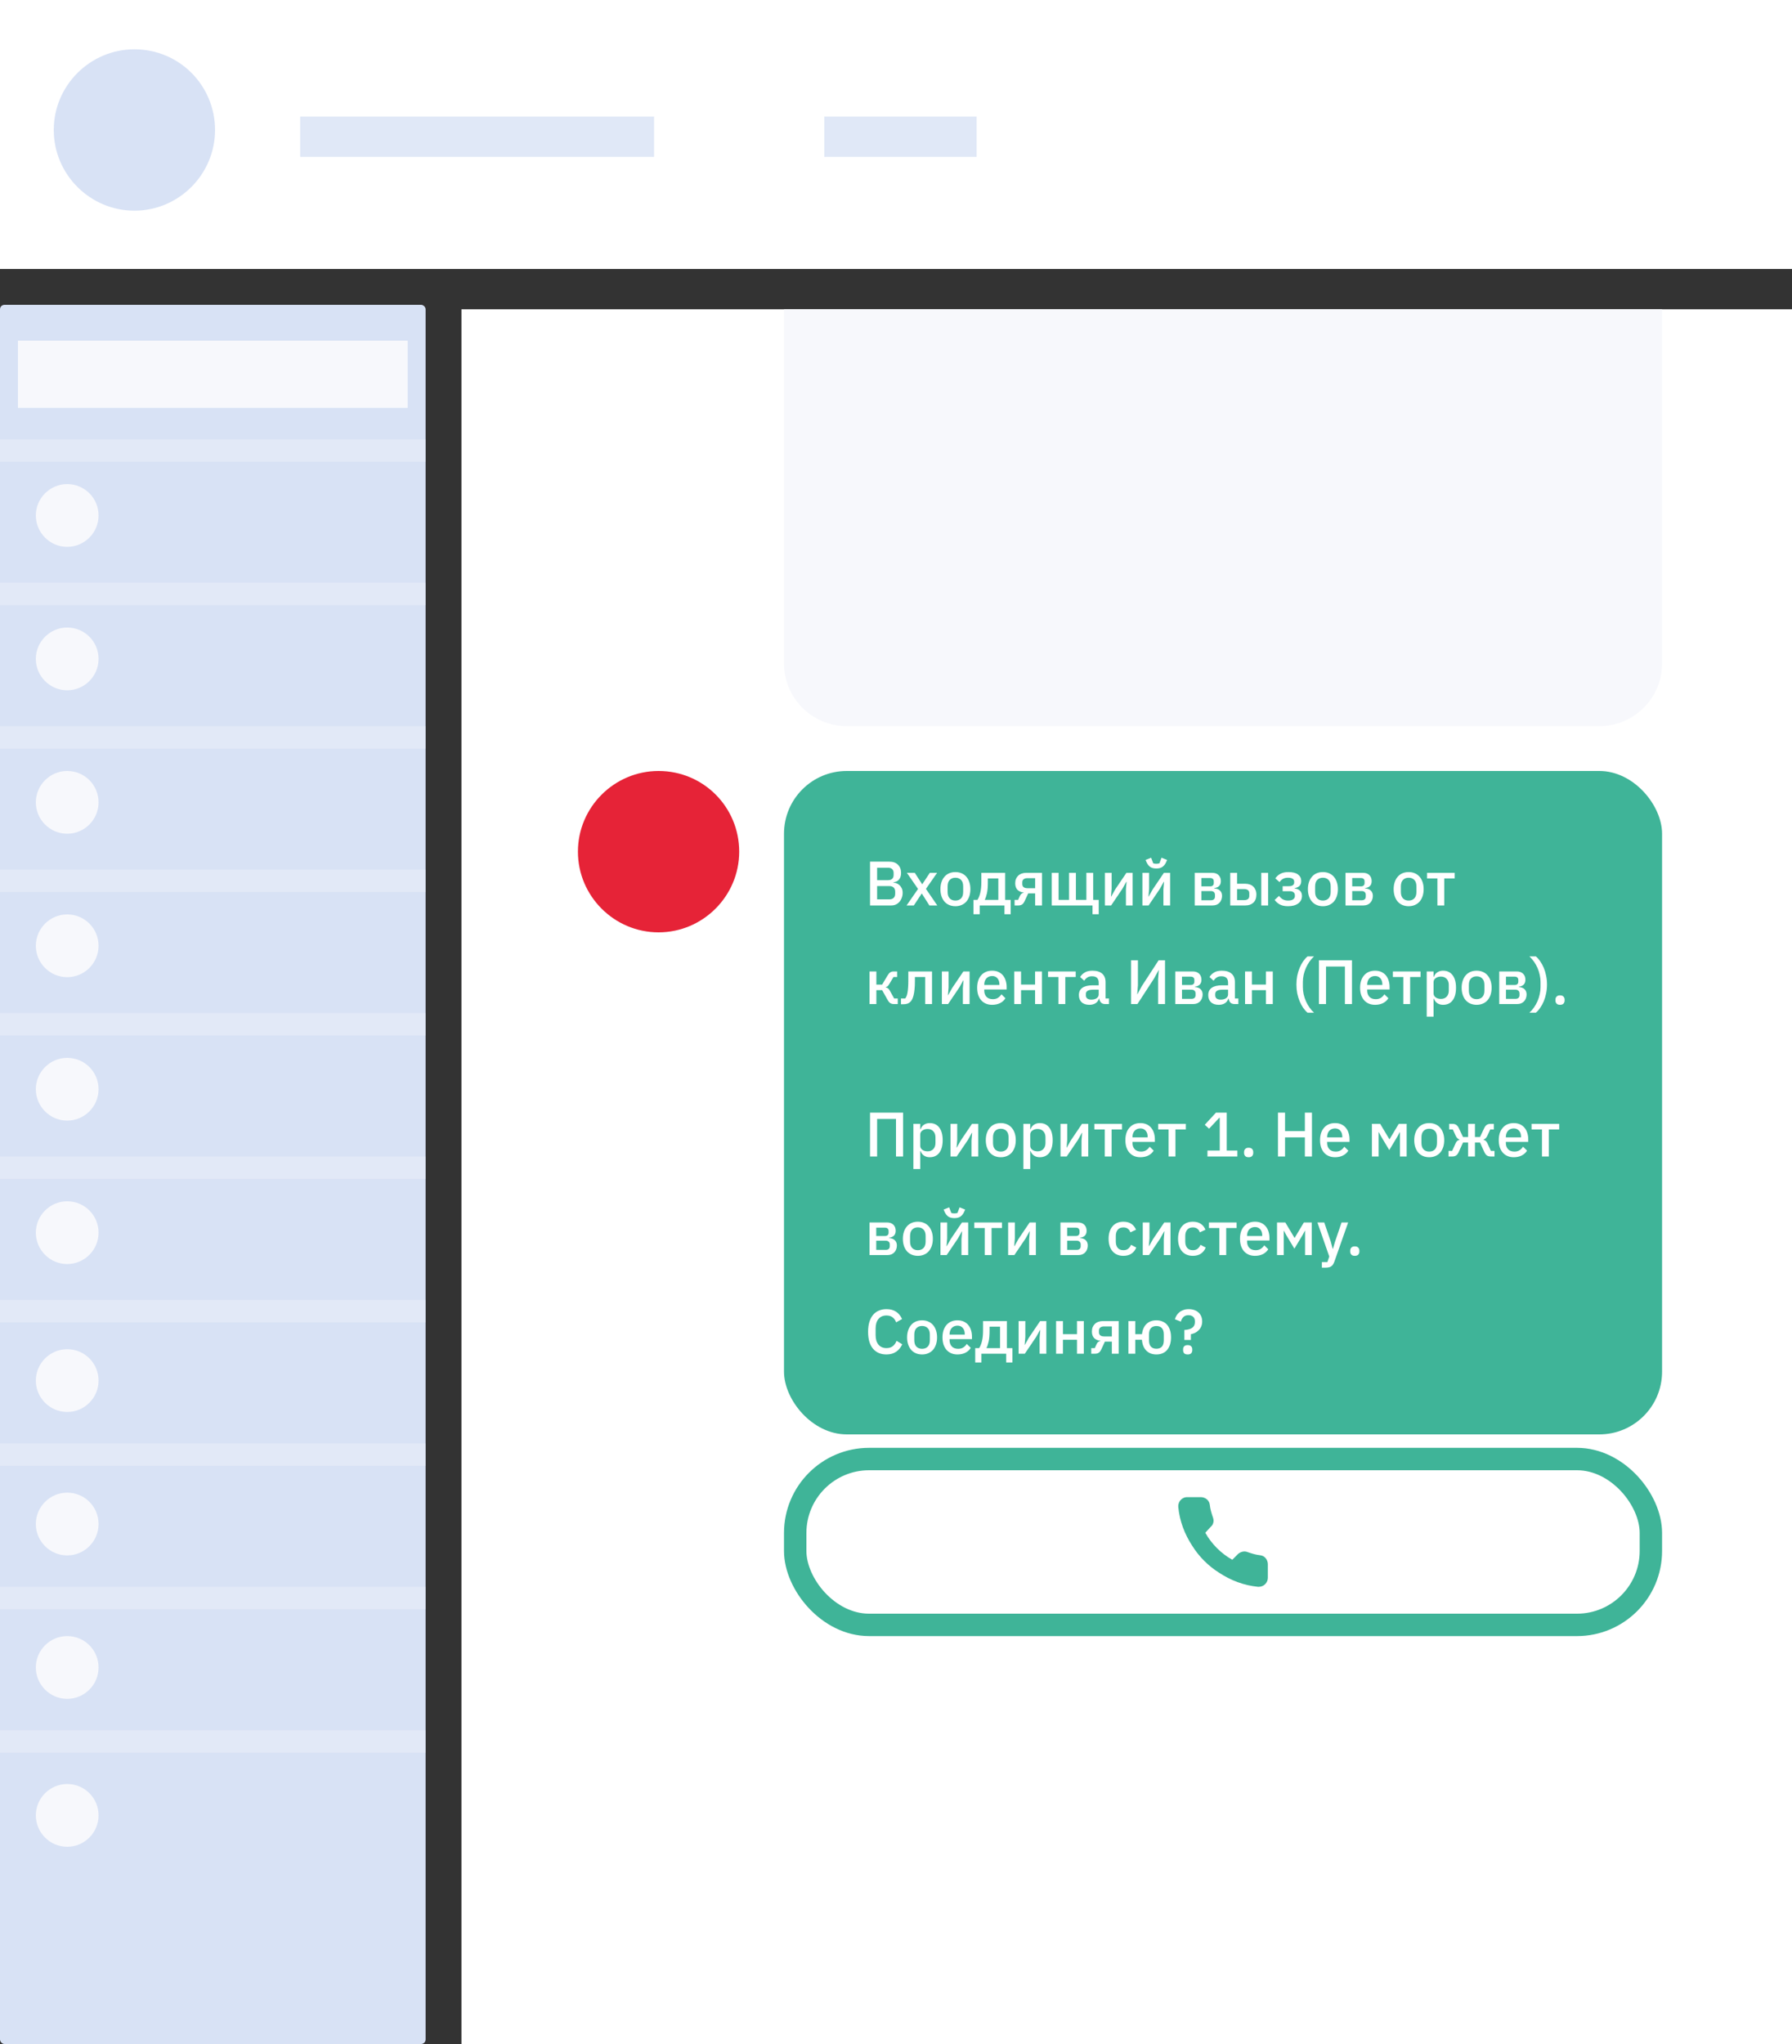 <?xml version="1.0" encoding="UTF-8"?> <svg xmlns="http://www.w3.org/2000/svg" width="400" height="456" viewBox="0 0 400 456" fill="none"><rect x="0" y="0" width="400" height="456" fill="#333333" stroke="none"/> <rect y="1" width="161" height="56" rx="11" fill="#F7F8FC"></rect> <rect width="400" height="60" fill="white"></rect> <rect y="68" width="95" height="388" rx="1" fill="#D8E2F5"></rect> <line opacity="0.3" y1="100.5" x2="95" y2="100.5" stroke="#F7F8FC" stroke-width="5"></line> <line opacity="0.3" y1="132.5" x2="95" y2="132.5" stroke="#F7F8FC" stroke-width="5"></line> <line opacity="0.3" y1="196.5" x2="95" y2="196.5" stroke="#F7F8FC" stroke-width="5"></line> <line opacity="0.3" y1="260.5" x2="95" y2="260.5" stroke="#F7F8FC" stroke-width="5"></line> <line opacity="0.3" y1="324.5" x2="95" y2="324.5" stroke="#F7F8FC" stroke-width="5"></line> <line opacity="0.3" y1="388.5" x2="95" y2="388.5" stroke="#F7F8FC" stroke-width="5"></line> <line opacity="0.3" y1="164.5" x2="95" y2="164.5" stroke="#F7F8FC" stroke-width="5"></line> <line opacity="0.3" y1="228.5" x2="95" y2="228.5" stroke="#F7F8FC" stroke-width="5"></line> <line opacity="0.3" y1="292.5" x2="95" y2="292.5" stroke="#F7F8FC" stroke-width="5"></line> <line opacity="0.3" y1="356.5" x2="95" y2="356.5" stroke="#F7F8FC" stroke-width="5"></line> <rect x="103" y="69" width="297" height="387" fill="white"></rect> <path d="M175 69H371V148C371 155.732 364.732 162 357 162H189C181.268 162 175 155.732 175 148V69Z" fill="#F7F8FC"></path> <rect x="175" y="172" width="196" height="148" rx="14" fill="#3FB498"></rect> <rect x="177.5" y="325.5" width="191" height="37" rx="16.5" stroke="#3FB498" stroke-width="5"></rect> <path d="M283 348.975V351.99C283 353.095 282.096 354 280.991 354C280.89 354 280.89 354 280.79 354C277.676 353.698 274.762 352.593 272.15 350.884C269.739 349.377 267.63 347.266 266.123 344.854C264.415 342.241 263.31 339.327 263.008 336.211C262.908 335.106 263.712 334.101 264.817 334C264.917 334 264.917 334 265.018 334H268.031C269.036 334 269.94 334.704 270.041 335.709C270.141 336.714 270.443 337.618 270.744 338.523C271.045 339.327 270.844 340.131 270.242 340.633L269.036 341.94C270.443 344.452 272.552 346.563 275.064 347.97L276.37 346.663C276.972 346.161 277.776 345.96 278.479 346.261C279.383 346.563 280.288 346.864 281.292 346.965C282.297 347.065 283 347.97 283 348.975Z" fill="#3FB498"></path> <path d="M194.204 192.228H198.53C199.342 192.228 199.977 192.457 200.434 192.914C200.901 193.371 201.134 193.983 201.134 194.748C201.134 195.112 201.083 195.425 200.98 195.686C200.877 195.938 200.747 196.148 200.588 196.316C200.429 196.475 200.247 196.596 200.042 196.68C199.837 196.755 199.636 196.801 199.44 196.82V196.904C199.636 196.913 199.851 196.96 200.084 197.044C200.327 197.128 200.551 197.263 200.756 197.45C200.961 197.627 201.134 197.861 201.274 198.15C201.414 198.43 201.484 198.775 201.484 199.186C201.484 199.578 201.419 199.947 201.288 200.292C201.167 200.637 200.994 200.936 200.77 201.188C200.546 201.44 200.28 201.641 199.972 201.79C199.664 201.93 199.328 202 198.964 202H194.204V192.228ZM195.786 200.642H198.502C198.913 200.642 199.235 200.535 199.468 200.32C199.701 200.105 199.818 199.797 199.818 199.396V198.92C199.818 198.519 199.701 198.211 199.468 197.996C199.235 197.781 198.913 197.674 198.502 197.674H195.786V200.642ZM195.786 196.358H198.236C198.628 196.358 198.931 196.26 199.146 196.064C199.361 195.859 199.468 195.569 199.468 195.196V194.748C199.468 194.375 199.361 194.09 199.146 193.894C198.931 193.689 198.628 193.586 198.236 193.586H195.786V196.358ZM202.358 202L204.92 198.318L202.428 194.72H204.192L205.83 197.254H205.872L207.552 194.72H209.176L206.684 198.304L209.218 202H207.454L205.774 199.354H205.732L203.982 202H202.358ZM213.259 202.168C212.755 202.168 212.293 202.079 211.873 201.902C211.462 201.725 211.112 201.473 210.823 201.146C210.533 200.81 210.309 200.409 210.151 199.942C209.992 199.466 209.913 198.939 209.913 198.36C209.913 197.781 209.992 197.259 210.151 196.792C210.309 196.316 210.533 195.915 210.823 195.588C211.112 195.252 211.462 194.995 211.873 194.818C212.293 194.641 212.755 194.552 213.259 194.552C213.763 194.552 214.22 194.641 214.631 194.818C215.051 194.995 215.405 195.252 215.695 195.588C215.984 195.915 216.208 196.316 216.367 196.792C216.525 197.259 216.605 197.781 216.605 198.36C216.605 198.939 216.525 199.466 216.367 199.942C216.208 200.409 215.984 200.81 215.695 201.146C215.405 201.473 215.051 201.725 214.631 201.902C214.22 202.079 213.763 202.168 213.259 202.168ZM213.259 200.908C213.781 200.908 214.201 200.749 214.519 200.432C214.836 200.105 214.995 199.62 214.995 198.976V197.744C214.995 197.1 214.836 196.619 214.519 196.302C214.201 195.975 213.781 195.812 213.259 195.812C212.736 195.812 212.316 195.975 211.999 196.302C211.681 196.619 211.523 197.1 211.523 197.744V198.976C211.523 199.62 211.681 200.105 211.999 200.432C212.316 200.749 212.736 200.908 213.259 200.908ZM217.298 200.754H218.18C218.451 200.334 218.661 199.807 218.81 199.172C218.969 198.528 219.048 197.739 219.048 196.806V194.72H224.368V200.754H225.6V203.96H224.214V202H218.684V203.96H217.298V200.754ZM222.842 200.754V195.966H220.504V196.89C220.504 197.87 220.434 198.673 220.294 199.298C220.154 199.914 219.991 200.399 219.804 200.754H222.842ZM226.469 200.754H227.253L227.659 199.858C227.855 199.447 228.135 199.219 228.499 199.172V199.116C227.901 199.051 227.435 198.845 227.099 198.5C226.772 198.145 226.609 197.665 226.609 197.058C226.609 196.694 226.665 196.372 226.777 196.092C226.898 195.803 227.066 195.555 227.281 195.35C227.495 195.145 227.752 194.991 228.051 194.888C228.349 194.776 228.681 194.72 229.045 194.72H232.587V202H231.061V199.312H229.507L228.737 200.978C228.559 201.37 228.359 201.641 228.135 201.79C227.911 201.93 227.645 202 227.337 202H226.469V200.754ZM231.061 198.15V195.91H229.339C228.984 195.91 228.704 195.989 228.499 196.148C228.293 196.297 228.191 196.535 228.191 196.862V197.226C228.191 197.534 228.293 197.767 228.499 197.926C228.704 198.075 228.984 198.15 229.339 198.15H231.061ZM243.866 202H234.766V194.72H236.292V200.754H238.63V194.72H240.156V200.754H242.494V194.72H244.02V200.754H245.252V203.96H243.866V202ZM246.633 194.72H248.131V198.276L247.991 199.998H248.047L248.915 198.444L251.435 194.72H252.821V202H251.323V198.444L251.463 196.722H251.407L250.539 198.276L248.019 202H246.633V194.72ZM255 194.72H256.498V198.276L256.358 199.998H256.414L257.282 198.444L259.802 194.72H261.188V202H259.69V198.444L259.83 196.722H259.774L258.906 198.276L256.386 202H255V194.72ZM258.108 193.754C257.548 193.754 257.1 193.642 256.764 193.418C256.438 193.185 256.176 192.867 255.98 192.466L255.7 191.85L256.946 191.346L257.422 192.606C257.516 192.634 257.623 192.657 257.744 192.676C257.875 192.695 257.996 192.704 258.108 192.704C258.22 192.704 258.337 192.695 258.458 192.676C258.589 192.657 258.701 192.634 258.794 192.606L259.27 191.346L260.516 191.85L260.236 192.466C260.04 192.867 259.774 193.185 259.438 193.418C259.112 193.642 258.668 193.754 258.108 193.754ZM266.676 194.72H270.554C271.179 194.72 271.66 194.888 271.996 195.224C272.341 195.56 272.514 196.008 272.514 196.568C272.514 197.483 272.024 198.001 271.044 198.122V198.192C271.632 198.239 272.066 198.411 272.346 198.71C272.635 198.999 272.78 199.382 272.78 199.858C272.78 200.166 272.729 200.451 272.626 200.712C272.533 200.973 272.393 201.202 272.206 201.398C272.029 201.585 271.809 201.734 271.548 201.846C271.287 201.949 270.993 202 270.666 202H266.676V194.72ZM270.316 200.838C270.587 200.838 270.801 200.768 270.96 200.628C271.119 200.488 271.198 200.283 271.198 200.012V199.634C271.198 199.363 271.119 199.158 270.96 199.018C270.801 198.869 270.587 198.794 270.316 198.794H268.174V200.838H270.316ZM270.12 197.744C270.381 197.744 270.582 197.679 270.722 197.548C270.862 197.417 270.932 197.231 270.932 196.988V196.638C270.932 196.395 270.862 196.209 270.722 196.078C270.582 195.947 270.381 195.882 270.12 195.882H268.174V197.744H270.12ZM274.606 194.72H276.132V197.156H277.994C278.358 197.156 278.689 197.212 278.988 197.324C279.286 197.427 279.543 197.585 279.758 197.8C279.972 198.005 280.14 198.257 280.262 198.556C280.383 198.855 280.444 199.195 280.444 199.578C280.444 200.353 280.22 200.95 279.772 201.37C279.324 201.79 278.736 202 278.008 202H274.606V194.72ZM277.714 200.81C278.068 200.81 278.348 200.735 278.554 200.586C278.759 200.427 278.862 200.185 278.862 199.858V199.284C278.862 198.957 278.759 198.719 278.554 198.57C278.348 198.421 278.068 198.346 277.714 198.346H276.132V200.81H277.714ZM281.536 194.72H283.062V202H281.536V194.72ZM287.51 202.168C286.782 202.168 286.185 202.047 285.718 201.804C285.252 201.561 284.85 201.216 284.514 200.768L285.508 199.858C285.732 200.185 286.008 200.441 286.334 200.628C286.67 200.815 287.062 200.908 287.51 200.908C288.033 200.908 288.416 200.815 288.658 200.628C288.91 200.441 289.036 200.199 289.036 199.9V199.732C289.036 199.433 288.934 199.209 288.728 199.06C288.532 198.901 288.248 198.822 287.874 198.822H286.306V197.702H287.72C288.094 197.702 288.378 197.632 288.574 197.492C288.78 197.343 288.882 197.128 288.882 196.848V196.694C288.882 196.423 288.77 196.209 288.546 196.05C288.322 195.891 287.968 195.812 287.482 195.812C287.044 195.812 286.67 195.901 286.362 196.078C286.054 196.255 285.807 196.493 285.62 196.792L284.668 195.966C284.948 195.537 285.322 195.196 285.788 194.944C286.264 194.683 286.862 194.552 287.58 194.552C288.551 194.552 289.27 194.734 289.736 195.098C290.212 195.453 290.45 195.929 290.45 196.526C290.45 196.993 290.329 197.357 290.086 197.618C289.844 197.87 289.48 198.043 288.994 198.136V198.206C289.526 198.271 289.928 198.449 290.198 198.738C290.478 199.027 290.618 199.401 290.618 199.858C290.618 200.577 290.338 201.141 289.778 201.552C289.228 201.963 288.472 202.168 287.51 202.168ZM295.29 202.168C294.786 202.168 294.324 202.079 293.904 201.902C293.493 201.725 293.143 201.473 292.854 201.146C292.564 200.81 292.34 200.409 292.182 199.942C292.023 199.466 291.944 198.939 291.944 198.36C291.944 197.781 292.023 197.259 292.182 196.792C292.34 196.316 292.564 195.915 292.854 195.588C293.143 195.252 293.493 194.995 293.904 194.818C294.324 194.641 294.786 194.552 295.29 194.552C295.794 194.552 296.251 194.641 296.662 194.818C297.082 194.995 297.436 195.252 297.726 195.588C298.015 195.915 298.239 196.316 298.398 196.792C298.556 197.259 298.636 197.781 298.636 198.36C298.636 198.939 298.556 199.466 298.398 199.942C298.239 200.409 298.015 200.81 297.726 201.146C297.436 201.473 297.082 201.725 296.662 201.902C296.251 202.079 295.794 202.168 295.29 202.168ZM295.29 200.908C295.812 200.908 296.232 200.749 296.55 200.432C296.867 200.105 297.026 199.62 297.026 198.976V197.744C297.026 197.1 296.867 196.619 296.55 196.302C296.232 195.975 295.812 195.812 295.29 195.812C294.767 195.812 294.347 195.975 294.03 196.302C293.712 196.619 293.554 197.1 293.554 197.744V198.976C293.554 199.62 293.712 200.105 294.03 200.432C294.347 200.749 294.767 200.908 295.29 200.908ZM300.336 194.72H304.214C304.839 194.72 305.32 194.888 305.656 195.224C306.001 195.56 306.174 196.008 306.174 196.568C306.174 197.483 305.684 198.001 304.704 198.122V198.192C305.292 198.239 305.726 198.411 306.006 198.71C306.295 198.999 306.44 199.382 306.44 199.858C306.44 200.166 306.389 200.451 306.286 200.712C306.193 200.973 306.053 201.202 305.866 201.398C305.689 201.585 305.469 201.734 305.208 201.846C304.947 201.949 304.653 202 304.326 202H300.336V194.72ZM303.976 200.838C304.247 200.838 304.461 200.768 304.62 200.628C304.779 200.488 304.858 200.283 304.858 200.012V199.634C304.858 199.363 304.779 199.158 304.62 199.018C304.461 198.869 304.247 198.794 303.976 198.794H301.834V200.838H303.976ZM303.78 197.744C304.041 197.744 304.242 197.679 304.382 197.548C304.522 197.417 304.592 197.231 304.592 196.988V196.638C304.592 196.395 304.522 196.209 304.382 196.078C304.242 195.947 304.041 195.882 303.78 195.882H301.834V197.744H303.78ZM314.43 202.168C313.926 202.168 313.464 202.079 313.044 201.902C312.634 201.725 312.284 201.473 311.994 201.146C311.705 200.81 311.481 200.409 311.322 199.942C311.164 199.466 311.084 198.939 311.084 198.36C311.084 197.781 311.164 197.259 311.322 196.792C311.481 196.316 311.705 195.915 311.994 195.588C312.284 195.252 312.634 194.995 313.044 194.818C313.464 194.641 313.926 194.552 314.43 194.552C314.934 194.552 315.392 194.641 315.802 194.818C316.222 194.995 316.577 195.252 316.866 195.588C317.156 195.915 317.38 196.316 317.538 196.792C317.697 197.259 317.776 197.781 317.776 198.36C317.776 198.939 317.697 199.466 317.538 199.942C317.38 200.409 317.156 200.81 316.866 201.146C316.577 201.473 316.222 201.725 315.802 201.902C315.392 202.079 314.934 202.168 314.43 202.168ZM314.43 200.908C314.953 200.908 315.373 200.749 315.69 200.432C316.008 200.105 316.166 199.62 316.166 198.976V197.744C316.166 197.1 316.008 196.619 315.69 196.302C315.373 195.975 314.953 195.812 314.43 195.812C313.908 195.812 313.488 195.975 313.17 196.302C312.853 196.619 312.694 197.1 312.694 197.744V198.976C312.694 199.62 312.853 200.105 313.17 200.432C313.488 200.749 313.908 200.908 314.43 200.908ZM320.852 195.966H318.528V194.72H324.702V195.966H322.378V202H320.852V195.966ZM194.092 216.72H195.618V219.66H196.906L198.11 217.63C198.315 217.285 198.521 217.047 198.726 216.916C198.931 216.785 199.193 216.72 199.51 216.72H200.252V217.966H199.44L198.516 219.506C198.376 219.749 198.25 219.917 198.138 220.01C198.035 220.103 197.895 220.173 197.718 220.22V220.276C197.905 220.313 198.068 220.383 198.208 220.486C198.348 220.579 198.483 220.747 198.614 220.99L199.594 222.754H200.392V224H199.524C199.216 224 198.95 223.93 198.726 223.79C198.511 223.65 198.306 223.403 198.11 223.048L196.906 220.892H195.618V224H194.092V216.72ZM201.111 222.754H202.063C202.175 222.605 202.273 222.427 202.357 222.222C202.441 222.007 202.511 221.746 202.567 221.438C202.623 221.13 202.665 220.771 202.693 220.36C202.73 219.94 202.749 219.45 202.749 218.89V216.72H208.041V224H206.515V217.966H204.219V218.96C204.219 219.632 204.191 220.22 204.135 220.724C204.088 221.228 204.018 221.662 203.925 222.026C203.841 222.39 203.734 222.693 203.603 222.936C203.482 223.169 203.351 223.356 203.211 223.496C203.015 223.692 202.791 223.832 202.539 223.916C202.287 224 201.984 224.042 201.629 224.042H201.111V222.754ZM210.238 216.72H211.736V220.276L211.596 221.998H211.652L212.52 220.444L215.04 216.72H216.426V224H214.928V220.444L215.068 218.722H215.012L214.144 220.276L211.624 224H210.238V216.72ZM221.462 224.168C220.939 224.168 220.472 224.079 220.062 223.902C219.651 223.725 219.301 223.473 219.012 223.146C218.722 222.81 218.498 222.409 218.34 221.942C218.19 221.466 218.116 220.939 218.116 220.36C218.116 219.781 218.19 219.259 218.34 218.792C218.498 218.316 218.722 217.915 219.012 217.588C219.301 217.252 219.651 216.995 220.062 216.818C220.472 216.641 220.939 216.552 221.462 216.552C221.994 216.552 222.46 216.645 222.862 216.832C223.272 217.019 223.613 217.28 223.884 217.616C224.154 217.943 224.355 218.325 224.486 218.764C224.626 219.203 224.696 219.674 224.696 220.178V220.752H219.698V220.99C219.698 221.55 219.861 222.012 220.188 222.376C220.524 222.731 221 222.908 221.616 222.908C222.064 222.908 222.442 222.81 222.75 222.614C223.058 222.418 223.319 222.152 223.534 221.816L224.43 222.698C224.159 223.146 223.767 223.505 223.254 223.776C222.74 224.037 222.143 224.168 221.462 224.168ZM221.462 217.742C221.2 217.742 220.958 217.789 220.734 217.882C220.519 217.975 220.332 218.106 220.174 218.274C220.024 218.442 219.908 218.643 219.824 218.876C219.74 219.109 219.698 219.366 219.698 219.646V219.744H223.086V219.604C223.086 219.044 222.941 218.596 222.652 218.26C222.362 217.915 221.966 217.742 221.462 217.742ZM226.385 216.72H227.911V219.646H231.047V216.72H232.573V224H231.047V220.892H227.911V224H226.385V216.72ZM236.264 217.966H233.94V216.72H240.114V217.966H237.79V224H236.264V217.966ZM246.69 224C246.288 224 245.98 223.888 245.766 223.664C245.551 223.431 245.42 223.137 245.374 222.782H245.304C245.164 223.239 244.907 223.585 244.534 223.818C244.16 224.051 243.708 224.168 243.176 224.168C242.42 224.168 241.836 223.972 241.426 223.58C241.024 223.188 240.824 222.661 240.824 221.998C240.824 221.27 241.085 220.724 241.608 220.36C242.14 219.996 242.914 219.814 243.932 219.814H245.248V219.198C245.248 218.75 245.126 218.405 244.884 218.162C244.641 217.919 244.263 217.798 243.75 217.798C243.32 217.798 242.97 217.891 242.7 218.078C242.429 218.265 242.2 218.503 242.014 218.792L241.104 217.966C241.346 217.555 241.687 217.219 242.126 216.958C242.564 216.687 243.138 216.552 243.848 216.552C244.79 216.552 245.514 216.771 246.018 217.21C246.522 217.649 246.774 218.279 246.774 219.1V222.754H247.544V224H246.69ZM243.61 223.006C244.086 223.006 244.478 222.903 244.786 222.698C245.094 222.483 245.248 222.199 245.248 221.844V220.794H243.96C242.905 220.794 242.378 221.121 242.378 221.774V222.026C242.378 222.353 242.485 222.6 242.7 222.768C242.924 222.927 243.227 223.006 243.61 223.006ZM252.46 214.228H254V219.786L253.846 221.802H253.888L254.868 219.996L258.62 214.228H260.048V224H258.508V218.442L258.662 216.426H258.62L257.64 218.232L253.888 224H252.46V214.228ZM262.342 216.72H266.22C266.845 216.72 267.326 216.888 267.662 217.224C268.007 217.56 268.18 218.008 268.18 218.568C268.18 219.483 267.69 220.001 266.71 220.122V220.192C267.298 220.239 267.732 220.411 268.012 220.71C268.301 220.999 268.446 221.382 268.446 221.858C268.446 222.166 268.395 222.451 268.292 222.712C268.199 222.973 268.059 223.202 267.872 223.398C267.695 223.585 267.475 223.734 267.214 223.846C266.953 223.949 266.659 224 266.332 224H262.342V216.72ZM265.982 222.838C266.253 222.838 266.467 222.768 266.626 222.628C266.785 222.488 266.864 222.283 266.864 222.012V221.634C266.864 221.363 266.785 221.158 266.626 221.018C266.467 220.869 266.253 220.794 265.982 220.794H263.84V222.838H265.982ZM265.786 219.744C266.047 219.744 266.248 219.679 266.388 219.548C266.528 219.417 266.598 219.231 266.598 218.988V218.638C266.598 218.395 266.528 218.209 266.388 218.078C266.248 217.947 266.047 217.882 265.786 217.882H263.84V219.744H265.786ZM275.565 224C275.163 224 274.855 223.888 274.641 223.664C274.426 223.431 274.295 223.137 274.249 222.782H274.179C274.039 223.239 273.782 223.585 273.409 223.818C273.035 224.051 272.583 224.168 272.051 224.168C271.295 224.168 270.711 223.972 270.301 223.58C269.899 223.188 269.699 222.661 269.699 221.998C269.699 221.27 269.96 220.724 270.483 220.36C271.015 219.996 271.789 219.814 272.807 219.814H274.123V219.198C274.123 218.75 274.001 218.405 273.759 218.162C273.516 217.919 273.138 217.798 272.625 217.798C272.195 217.798 271.845 217.891 271.575 218.078C271.304 218.265 271.075 218.503 270.889 218.792L269.979 217.966C270.221 217.555 270.562 217.219 271.001 216.958C271.439 216.687 272.013 216.552 272.723 216.552C273.665 216.552 274.389 216.771 274.893 217.21C275.397 217.649 275.649 218.279 275.649 219.1V222.754H276.419V224H275.565ZM272.485 223.006C272.961 223.006 273.353 222.903 273.661 222.698C273.969 222.483 274.123 222.199 274.123 221.844V220.794H272.835C271.78 220.794 271.253 221.121 271.253 221.774V222.026C271.253 222.353 271.36 222.6 271.575 222.768C271.799 222.927 272.102 223.006 272.485 223.006ZM277.914 216.72H279.44V219.646H282.576V216.72H284.102V224H282.576V220.892H279.44V224H277.914V216.72ZM289.38 219.646C289.38 218.965 289.441 218.311 289.562 217.686C289.693 217.061 289.87 216.477 290.094 215.936C290.318 215.395 290.579 214.905 290.878 214.466C291.186 214.027 291.517 213.659 291.872 213.36H293.314C292.931 213.715 292.586 214.111 292.278 214.55C291.97 214.989 291.709 215.455 291.494 215.95C291.279 216.445 291.111 216.958 290.99 217.49C290.878 218.022 290.822 218.554 290.822 219.086V220.206C290.822 220.738 290.878 221.27 290.99 221.802C291.111 222.334 291.279 222.847 291.494 223.342C291.709 223.837 291.97 224.303 292.278 224.742C292.586 225.19 292.931 225.587 293.314 225.932H291.872C291.517 225.633 291.186 225.265 290.878 224.826C290.579 224.387 290.318 223.897 290.094 223.356C289.87 222.815 289.693 222.231 289.562 221.606C289.441 220.981 289.38 220.327 289.38 219.646ZM294.405 214.228H301.783V224H300.201V215.628H295.987V224H294.405V214.228ZM306.938 224.168C306.416 224.168 305.949 224.079 305.538 223.902C305.128 223.725 304.778 223.473 304.488 223.146C304.199 222.81 303.975 222.409 303.816 221.942C303.667 221.466 303.592 220.939 303.592 220.36C303.592 219.781 303.667 219.259 303.816 218.792C303.975 218.316 304.199 217.915 304.488 217.588C304.778 217.252 305.128 216.995 305.538 216.818C305.949 216.641 306.416 216.552 306.938 216.552C307.47 216.552 307.937 216.645 308.338 216.832C308.749 217.019 309.09 217.28 309.36 217.616C309.631 217.943 309.832 218.325 309.962 218.764C310.102 219.203 310.172 219.674 310.172 220.178V220.752H305.174V220.99C305.174 221.55 305.338 222.012 305.664 222.376C306 222.731 306.476 222.908 307.092 222.908C307.54 222.908 307.918 222.81 308.226 222.614C308.534 222.418 308.796 222.152 309.01 221.816L309.906 222.698C309.636 223.146 309.244 223.505 308.73 223.776C308.217 224.037 307.62 224.168 306.938 224.168ZM306.938 217.742C306.677 217.742 306.434 217.789 306.21 217.882C305.996 217.975 305.809 218.106 305.65 218.274C305.501 218.442 305.384 218.643 305.3 218.876C305.216 219.109 305.174 219.366 305.174 219.646V219.744H308.562V219.604C308.562 219.044 308.418 218.596 308.128 218.26C307.839 217.915 307.442 217.742 306.938 217.742ZM313.237 217.966H310.913V216.72H317.087V217.966H314.763V224H313.237V217.966ZM318.465 216.72H319.991V217.924H320.061C320.22 217.485 320.476 217.149 320.831 216.916C321.195 216.673 321.62 216.552 322.105 216.552C323.029 216.552 323.743 216.888 324.247 217.56C324.751 218.223 325.003 219.156 325.003 220.36C325.003 221.564 324.751 222.502 324.247 223.174C323.743 223.837 323.029 224.168 322.105 224.168C321.62 224.168 321.195 224.047 320.831 223.804C320.476 223.561 320.22 223.225 320.061 222.796H319.991V226.8H318.465V216.72ZM321.643 222.852C322.175 222.852 322.6 222.684 322.917 222.348C323.234 222.003 323.393 221.55 323.393 220.99V219.73C323.393 219.17 323.234 218.722 322.917 218.386C322.6 218.041 322.175 217.868 321.643 217.868C321.176 217.868 320.784 217.985 320.467 218.218C320.15 218.442 319.991 218.741 319.991 219.114V221.606C319.991 221.979 320.15 222.283 320.467 222.516C320.784 222.74 321.176 222.852 321.643 222.852ZM329.606 224.168C329.102 224.168 328.64 224.079 328.22 223.902C327.81 223.725 327.46 223.473 327.17 223.146C326.881 222.81 326.657 222.409 326.498 221.942C326.34 221.466 326.26 220.939 326.26 220.36C326.26 219.781 326.34 219.259 326.498 218.792C326.657 218.316 326.881 217.915 327.17 217.588C327.46 217.252 327.81 216.995 328.22 216.818C328.64 216.641 329.102 216.552 329.606 216.552C330.11 216.552 330.568 216.641 330.978 216.818C331.398 216.995 331.753 217.252 332.042 217.588C332.332 217.915 332.556 218.316 332.714 218.792C332.873 219.259 332.952 219.781 332.952 220.36C332.952 220.939 332.873 221.466 332.714 221.942C332.556 222.409 332.332 222.81 332.042 223.146C331.753 223.473 331.398 223.725 330.978 223.902C330.568 224.079 330.11 224.168 329.606 224.168ZM329.606 222.908C330.129 222.908 330.549 222.749 330.866 222.432C331.184 222.105 331.342 221.62 331.342 220.976V219.744C331.342 219.1 331.184 218.619 330.866 218.302C330.549 217.975 330.129 217.812 329.606 217.812C329.084 217.812 328.664 217.975 328.346 218.302C328.029 218.619 327.87 219.1 327.87 219.744V220.976C327.87 221.62 328.029 222.105 328.346 222.432C328.664 222.749 329.084 222.908 329.606 222.908ZM334.653 216.72H338.531C339.156 216.72 339.637 216.888 339.973 217.224C340.318 217.56 340.491 218.008 340.491 218.568C340.491 219.483 340.001 220.001 339.021 220.122V220.192C339.609 220.239 340.043 220.411 340.323 220.71C340.612 220.999 340.757 221.382 340.757 221.858C340.757 222.166 340.705 222.451 340.603 222.712C340.509 222.973 340.369 223.202 340.183 223.398C340.005 223.585 339.786 223.734 339.525 223.846C339.263 223.949 338.969 224 338.643 224H334.653V216.72ZM338.293 222.838C338.563 222.838 338.778 222.768 338.937 222.628C339.095 222.488 339.175 222.283 339.175 222.012V221.634C339.175 221.363 339.095 221.158 338.937 221.018C338.778 220.869 338.563 220.794 338.293 220.794H336.151V222.838H338.293ZM338.097 219.744C338.358 219.744 338.559 219.679 338.699 219.548C338.839 219.417 338.909 219.231 338.909 218.988V218.638C338.909 218.395 338.839 218.209 338.699 218.078C338.559 217.947 338.358 217.882 338.097 217.882H336.151V219.744H338.097ZM345.312 219.646C345.312 220.327 345.247 220.981 345.116 221.606C344.995 222.231 344.822 222.815 344.598 223.356C344.374 223.897 344.108 224.387 343.8 224.826C343.502 225.265 343.175 225.633 342.82 225.932H341.378C341.761 225.587 342.106 225.19 342.414 224.742C342.722 224.303 342.984 223.837 343.198 223.342C343.413 222.847 343.576 222.334 343.688 221.802C343.81 221.27 343.87 220.738 343.87 220.206V219.086C343.87 218.554 343.81 218.022 343.688 217.49C343.576 216.958 343.413 216.445 343.198 215.95C342.984 215.455 342.722 214.989 342.414 214.55C342.106 214.111 341.761 213.715 341.378 213.36H342.82C343.175 213.659 343.502 214.027 343.8 214.466C344.108 214.905 344.374 215.395 344.598 215.936C344.822 216.477 344.995 217.061 345.116 217.686C345.247 218.311 345.312 218.965 345.312 219.646ZM348.223 224.168C347.878 224.168 347.621 224.079 347.453 223.902C347.285 223.715 347.201 223.487 347.201 223.216V223.006C347.201 222.735 347.285 222.511 347.453 222.334C347.621 222.147 347.878 222.054 348.223 222.054C348.569 222.054 348.825 222.147 348.993 222.334C349.161 222.511 349.245 222.735 349.245 223.006V223.216C349.245 223.487 349.161 223.715 348.993 223.902C348.825 224.079 348.569 224.168 348.223 224.168Z" fill="white"></path> <path d="M194.204 248.228H201.582V258H200V249.628H195.786V258H194.204V248.228ZM203.881 250.72H205.407V251.924H205.477C205.636 251.485 205.892 251.149 206.247 250.916C206.611 250.673 207.036 250.552 207.521 250.552C208.445 250.552 209.159 250.888 209.663 251.56C210.167 252.223 210.419 253.156 210.419 254.36C210.419 255.564 210.167 256.502 209.663 257.174C209.159 257.837 208.445 258.168 207.521 258.168C207.036 258.168 206.611 258.047 206.247 257.804C205.892 257.561 205.636 257.225 205.477 256.796H205.407V260.8H203.881V250.72ZM207.059 256.852C207.591 256.852 208.016 256.684 208.333 256.348C208.65 256.003 208.809 255.55 208.809 254.99V253.73C208.809 253.17 208.65 252.722 208.333 252.386C208.016 252.041 207.591 251.868 207.059 251.868C206.592 251.868 206.2 251.985 205.883 252.218C205.566 252.442 205.407 252.741 205.407 253.114V255.606C205.407 255.979 205.566 256.283 205.883 256.516C206.2 256.74 206.592 256.852 207.059 256.852ZM212.166 250.72H213.664V254.276L213.524 255.998H213.58L214.448 254.444L216.968 250.72H218.354V258H216.856V254.444L216.996 252.722H216.94L216.072 254.276L213.552 258H212.166V250.72ZM223.389 258.168C222.885 258.168 222.423 258.079 222.003 257.902C221.593 257.725 221.243 257.473 220.953 257.146C220.664 256.81 220.44 256.409 220.281 255.942C220.123 255.466 220.043 254.939 220.043 254.36C220.043 253.781 220.123 253.259 220.281 252.792C220.44 252.316 220.664 251.915 220.953 251.588C221.243 251.252 221.593 250.995 222.003 250.818C222.423 250.641 222.885 250.552 223.389 250.552C223.893 250.552 224.351 250.641 224.761 250.818C225.181 250.995 225.536 251.252 225.825 251.588C226.115 251.915 226.339 252.316 226.497 252.792C226.656 253.259 226.735 253.781 226.735 254.36C226.735 254.939 226.656 255.466 226.497 255.942C226.339 256.409 226.115 256.81 225.825 257.146C225.536 257.473 225.181 257.725 224.761 257.902C224.351 258.079 223.893 258.168 223.389 258.168ZM223.389 256.908C223.912 256.908 224.332 256.749 224.649 256.432C224.967 256.105 225.125 255.62 225.125 254.976V253.744C225.125 253.1 224.967 252.619 224.649 252.302C224.332 251.975 223.912 251.812 223.389 251.812C222.867 251.812 222.447 251.975 222.129 252.302C221.812 252.619 221.653 253.1 221.653 253.744V254.976C221.653 255.62 221.812 256.105 222.129 256.432C222.447 256.749 222.867 256.908 223.389 256.908ZM228.436 250.72H229.962V251.924H230.032C230.19 251.485 230.447 251.149 230.802 250.916C231.166 250.673 231.59 250.552 232.076 250.552C233 250.552 233.714 250.888 234.218 251.56C234.722 252.223 234.974 253.156 234.974 254.36C234.974 255.564 234.722 256.502 234.218 257.174C233.714 257.837 233 258.168 232.076 258.168C231.59 258.168 231.166 258.047 230.802 257.804C230.447 257.561 230.19 257.225 230.032 256.796H229.962V260.8H228.436V250.72ZM231.614 256.852C232.146 256.852 232.57 256.684 232.888 256.348C233.205 256.003 233.364 255.55 233.364 254.99V253.73C233.364 253.17 233.205 252.722 232.888 252.386C232.57 252.041 232.146 251.868 231.614 251.868C231.147 251.868 230.755 251.985 230.438 252.218C230.12 252.442 229.962 252.741 229.962 253.114V255.606C229.962 255.979 230.12 256.283 230.438 256.516C230.755 256.74 231.147 256.852 231.614 256.852ZM236.721 250.72H238.219V254.276L238.079 255.998H238.135L239.003 254.444L241.523 250.72H242.909V258H241.411V254.444L241.551 252.722H241.495L240.627 254.276L238.107 258H236.721V250.72ZM246.6 251.966H244.276V250.72H250.45V251.966H248.126V258H246.6V251.966ZM254.548 258.168C254.025 258.168 253.558 258.079 253.148 257.902C252.737 257.725 252.387 257.473 252.098 257.146C251.808 256.81 251.584 256.409 251.426 255.942C251.276 255.466 251.202 254.939 251.202 254.36C251.202 253.781 251.276 253.259 251.426 252.792C251.584 252.316 251.808 251.915 252.098 251.588C252.387 251.252 252.737 250.995 253.148 250.818C253.558 250.641 254.025 250.552 254.548 250.552C255.08 250.552 255.546 250.645 255.948 250.832C256.358 251.019 256.699 251.28 256.97 251.616C257.24 251.943 257.441 252.325 257.572 252.764C257.712 253.203 257.782 253.674 257.782 254.178V254.752H252.784V254.99C252.784 255.55 252.947 256.012 253.274 256.376C253.61 256.731 254.086 256.908 254.702 256.908C255.15 256.908 255.528 256.81 255.836 256.614C256.144 256.418 256.405 256.152 256.62 255.816L257.516 256.698C257.245 257.146 256.853 257.505 256.34 257.776C255.826 258.037 255.229 258.168 254.548 258.168ZM254.548 251.742C254.286 251.742 254.044 251.789 253.82 251.882C253.605 251.975 253.418 252.106 253.26 252.274C253.11 252.442 252.994 252.643 252.91 252.876C252.826 253.109 252.784 253.366 252.784 253.646V253.744H256.172V253.604C256.172 253.044 256.027 252.596 255.738 252.26C255.448 251.915 255.052 251.742 254.548 251.742ZM260.846 251.966H258.522V250.72H264.696V251.966H262.372V258H260.846V251.966ZM269.523 258V256.684H272.267V249.376H272.155L269.887 251.798L268.921 250.93L271.413 248.228H273.821V256.684H276.201V258H269.523ZM278.716 258.168C278.37 258.168 278.114 258.079 277.946 257.902C277.778 257.715 277.694 257.487 277.694 257.216V257.006C277.694 256.735 277.778 256.511 277.946 256.334C278.114 256.147 278.37 256.054 278.716 256.054C279.061 256.054 279.318 256.147 279.486 256.334C279.654 256.511 279.738 256.735 279.738 257.006V257.216C279.738 257.487 279.654 257.715 279.486 257.902C279.318 258.079 279.061 258.168 278.716 258.168ZM291.265 253.744H286.841V258H285.259V248.228H286.841V252.344H291.265V248.228H292.847V258H291.265V253.744ZM297.997 258.168C297.474 258.168 297.007 258.079 296.597 257.902C296.186 257.725 295.836 257.473 295.547 257.146C295.257 256.81 295.033 256.409 294.875 255.942C294.725 255.466 294.651 254.939 294.651 254.36C294.651 253.781 294.725 253.259 294.875 252.792C295.033 252.316 295.257 251.915 295.547 251.588C295.836 251.252 296.186 250.995 296.597 250.818C297.007 250.641 297.474 250.552 297.997 250.552C298.529 250.552 298.995 250.645 299.397 250.832C299.807 251.019 300.148 251.28 300.419 251.616C300.689 251.943 300.89 252.325 301.021 252.764C301.161 253.203 301.231 253.674 301.231 254.178V254.752H296.233V254.99C296.233 255.55 296.396 256.012 296.723 256.376C297.059 256.731 297.535 256.908 298.151 256.908C298.599 256.908 298.977 256.81 299.285 256.614C299.593 256.418 299.854 256.152 300.069 255.816L300.965 256.698C300.694 257.146 300.302 257.505 299.789 257.776C299.275 258.037 298.678 258.168 297.997 258.168ZM297.997 251.742C297.735 251.742 297.493 251.789 297.269 251.882C297.054 251.975 296.867 252.106 296.709 252.274C296.559 252.442 296.443 252.643 296.359 252.876C296.275 253.109 296.233 253.366 296.233 253.646V253.744H299.621V253.604C299.621 253.044 299.476 252.596 299.187 252.26C298.897 251.915 298.501 251.742 297.997 251.742ZM306.229 250.72H308.077L310.135 254.164H310.163L312.221 250.72H313.985V258H312.487V252.596H312.431L311.955 253.492L310.107 256.572L308.259 253.492L307.783 252.596H307.727V258H306.229V250.72ZM319.024 258.168C318.52 258.168 318.058 258.079 317.638 257.902C317.228 257.725 316.878 257.473 316.588 257.146C316.299 256.81 316.075 256.409 315.916 255.942C315.758 255.466 315.678 254.939 315.678 254.36C315.678 253.781 315.758 253.259 315.916 252.792C316.075 252.316 316.299 251.915 316.588 251.588C316.878 251.252 317.228 250.995 317.638 250.818C318.058 250.641 318.52 250.552 319.024 250.552C319.528 250.552 319.986 250.641 320.396 250.818C320.816 250.995 321.171 251.252 321.46 251.588C321.75 251.915 321.974 252.316 322.132 252.792C322.291 253.259 322.37 253.781 322.37 254.36C322.37 254.939 322.291 255.466 322.132 255.942C321.974 256.409 321.75 256.81 321.46 257.146C321.171 257.473 320.816 257.725 320.396 257.902C319.986 258.079 319.528 258.168 319.024 258.168ZM319.024 256.908C319.547 256.908 319.967 256.749 320.284 256.432C320.602 256.105 320.76 255.62 320.76 254.976V253.744C320.76 253.1 320.602 252.619 320.284 252.302C319.967 251.975 319.547 251.812 319.024 251.812C318.502 251.812 318.082 251.975 317.764 252.302C317.447 252.619 317.288 253.1 317.288 253.744V254.976C317.288 255.62 317.447 256.105 317.764 256.432C318.082 256.749 318.502 256.908 319.024 256.908ZM323.333 256.754H324.145L324.943 254.99C325.046 254.775 325.167 254.612 325.307 254.5C325.456 254.388 325.62 254.313 325.797 254.276V254.22C325.442 254.117 325.167 253.865 324.971 253.464L324.285 251.966H323.473V250.72H324.215C324.542 250.72 324.817 250.795 325.041 250.944C325.274 251.093 325.47 251.336 325.629 251.672L326.567 253.66H327.701V250.72H329.227V253.66H330.361L331.299 251.672C331.458 251.336 331.649 251.093 331.873 250.944C332.106 250.795 332.386 250.72 332.713 250.72H333.455V251.966H332.643L331.957 253.464C331.761 253.865 331.486 254.117 331.131 254.22V254.276C331.308 254.313 331.467 254.388 331.607 254.5C331.756 254.612 331.882 254.775 331.985 254.99L332.783 256.754H333.595V258H332.727C332.41 258 332.139 257.93 331.915 257.79C331.691 257.641 331.49 257.375 331.313 256.992L330.361 254.892H329.227V258H327.701V254.892H326.567L325.615 256.992C325.438 257.375 325.237 257.641 325.013 257.79C324.789 257.93 324.518 258 324.201 258H323.333V256.754ZM337.891 258.168C337.369 258.168 336.902 258.079 336.491 257.902C336.081 257.725 335.731 257.473 335.441 257.146C335.152 256.81 334.928 256.409 334.769 255.942C334.62 255.466 334.545 254.939 334.545 254.36C334.545 253.781 334.62 253.259 334.769 252.792C334.928 252.316 335.152 251.915 335.441 251.588C335.731 251.252 336.081 250.995 336.491 250.818C336.902 250.641 337.369 250.552 337.891 250.552C338.423 250.552 338.89 250.645 339.291 250.832C339.702 251.019 340.043 251.28 340.313 251.616C340.584 251.943 340.785 252.325 340.915 252.764C341.055 253.203 341.125 253.674 341.125 254.178V254.752H336.127V254.99C336.127 255.55 336.291 256.012 336.617 256.376C336.953 256.731 337.429 256.908 338.045 256.908C338.493 256.908 338.871 256.81 339.179 256.614C339.487 256.418 339.749 256.152 339.963 255.816L340.859 256.698C340.589 257.146 340.197 257.505 339.683 257.776C339.17 258.037 338.573 258.168 337.891 258.168ZM337.891 251.742C337.63 251.742 337.387 251.789 337.163 251.882C336.949 251.975 336.762 252.106 336.603 252.274C336.454 252.442 336.337 252.643 336.253 252.876C336.169 253.109 336.127 253.366 336.127 253.646V253.744H339.515V253.604C339.515 253.044 339.371 252.596 339.081 252.26C338.792 251.915 338.395 251.742 337.891 251.742ZM344.19 251.966H341.866V250.72H348.04V251.966H345.716V258H344.19V251.966ZM194.092 272.72H197.97C198.595 272.72 199.076 272.888 199.412 273.224C199.757 273.56 199.93 274.008 199.93 274.568C199.93 275.483 199.44 276.001 198.46 276.122V276.192C199.048 276.239 199.482 276.411 199.762 276.71C200.051 276.999 200.196 277.382 200.196 277.858C200.196 278.166 200.145 278.451 200.042 278.712C199.949 278.973 199.809 279.202 199.622 279.398C199.445 279.585 199.225 279.734 198.964 279.846C198.703 279.949 198.409 280 198.082 280H194.092V272.72ZM197.732 278.838C198.003 278.838 198.217 278.768 198.376 278.628C198.535 278.488 198.614 278.283 198.614 278.012V277.634C198.614 277.363 198.535 277.158 198.376 277.018C198.217 276.869 198.003 276.794 197.732 276.794H195.59V278.838H197.732ZM197.536 275.744C197.797 275.744 197.998 275.679 198.138 275.548C198.278 275.417 198.348 275.231 198.348 274.988V274.638C198.348 274.395 198.278 274.209 198.138 274.078C197.998 273.947 197.797 273.882 197.536 273.882H195.59V275.744H197.536ZM204.878 280.168C204.374 280.168 203.912 280.079 203.492 279.902C203.081 279.725 202.731 279.473 202.442 279.146C202.152 278.81 201.928 278.409 201.77 277.942C201.611 277.466 201.532 276.939 201.532 276.36C201.532 275.781 201.611 275.259 201.77 274.792C201.928 274.316 202.152 273.915 202.442 273.588C202.731 273.252 203.081 272.995 203.492 272.818C203.912 272.641 204.374 272.552 204.878 272.552C205.382 272.552 205.839 272.641 206.25 272.818C206.67 272.995 207.024 273.252 207.314 273.588C207.603 273.915 207.827 274.316 207.986 274.792C208.144 275.259 208.224 275.781 208.224 276.36C208.224 276.939 208.144 277.466 207.986 277.942C207.827 278.409 207.603 278.81 207.314 279.146C207.024 279.473 206.67 279.725 206.25 279.902C205.839 280.079 205.382 280.168 204.878 280.168ZM204.878 278.908C205.4 278.908 205.82 278.749 206.138 278.432C206.455 278.105 206.614 277.62 206.614 276.976V275.744C206.614 275.1 206.455 274.619 206.138 274.302C205.82 273.975 205.4 273.812 204.878 273.812C204.355 273.812 203.935 273.975 203.618 274.302C203.3 274.619 203.142 275.1 203.142 275.744V276.976C203.142 277.62 203.3 278.105 203.618 278.432C203.935 278.749 204.355 278.908 204.878 278.908ZM209.924 272.72H211.422V276.276L211.282 277.998H211.338L212.206 276.444L214.726 272.72H216.112V280H214.614V276.444L214.754 274.722H214.698L213.83 276.276L211.31 280H209.924V272.72ZM213.032 271.754C212.472 271.754 212.024 271.642 211.688 271.418C211.361 271.185 211.1 270.867 210.904 270.466L210.624 269.85L211.87 269.346L212.346 270.606C212.439 270.634 212.547 270.657 212.668 270.676C212.799 270.695 212.92 270.704 213.032 270.704C213.144 270.704 213.261 270.695 213.382 270.676C213.513 270.657 213.625 270.634 213.718 270.606L214.194 269.346L215.44 269.85L215.16 270.466C214.964 270.867 214.698 271.185 214.362 271.418C214.035 271.642 213.592 271.754 213.032 271.754ZM219.803 273.966H217.479V272.72H223.653V273.966H221.329V280H219.803V273.966ZM225.031 272.72H226.529V276.276L226.389 277.998H226.445L227.313 276.444L229.833 272.72H231.219V280H229.721V276.444L229.861 274.722H229.805L228.937 276.276L226.417 280H225.031V272.72ZM236.707 272.72H240.585C241.211 272.72 241.691 272.888 242.027 273.224C242.373 273.56 242.545 274.008 242.545 274.568C242.545 275.483 242.055 276.001 241.075 276.122V276.192C241.663 276.239 242.097 276.411 242.377 276.71C242.667 276.999 242.811 277.382 242.811 277.858C242.811 278.166 242.76 278.451 242.657 278.712C242.564 278.973 242.424 279.202 242.237 279.398C242.06 279.585 241.841 279.734 241.579 279.846C241.318 279.949 241.024 280 240.697 280H236.707V272.72ZM240.347 278.838C240.618 278.838 240.833 278.768 240.991 278.628C241.15 278.488 241.229 278.283 241.229 278.012V277.634C241.229 277.363 241.15 277.158 240.991 277.018C240.833 276.869 240.618 276.794 240.347 276.794H238.205V278.838H240.347ZM240.151 275.744C240.413 275.744 240.613 275.679 240.753 275.548C240.893 275.417 240.963 275.231 240.963 274.988V274.638C240.963 274.395 240.893 274.209 240.753 274.078C240.613 273.947 240.413 273.882 240.151 273.882H238.205V275.744H240.151ZM250.76 280.168C250.237 280.168 249.77 280.079 249.36 279.902C248.949 279.725 248.604 279.473 248.324 279.146C248.044 278.81 247.829 278.409 247.68 277.942C247.53 277.466 247.456 276.939 247.456 276.36C247.456 275.781 247.53 275.259 247.68 274.792C247.829 274.316 248.044 273.915 248.324 273.588C248.604 273.252 248.949 272.995 249.36 272.818C249.77 272.641 250.237 272.552 250.76 272.552C251.488 272.552 252.085 272.715 252.552 273.042C253.018 273.369 253.359 273.803 253.574 274.344L252.314 274.932C252.211 274.596 252.029 274.33 251.768 274.134C251.516 273.929 251.18 273.826 250.76 273.826C250.2 273.826 249.775 274.003 249.486 274.358C249.206 274.703 249.066 275.156 249.066 275.716V277.018C249.066 277.578 249.206 278.035 249.486 278.39C249.775 278.735 250.2 278.908 250.76 278.908C251.208 278.908 251.562 278.801 251.824 278.586C252.094 278.362 252.309 278.068 252.468 277.704L253.63 278.32C253.387 278.917 253.023 279.375 252.538 279.692C252.052 280.009 251.46 280.168 250.76 280.168ZM255.082 272.72H256.58V276.276L256.44 277.998H256.496L257.364 276.444L259.884 272.72H261.27V280H259.772V276.444L259.912 274.722H259.856L258.988 276.276L256.468 280H255.082V272.72ZM266.263 280.168C265.741 280.168 265.274 280.079 264.863 279.902C264.453 279.725 264.107 279.473 263.827 279.146C263.547 278.81 263.333 278.409 263.183 277.942C263.034 277.466 262.959 276.939 262.959 276.36C262.959 275.781 263.034 275.259 263.183 274.792C263.333 274.316 263.547 273.915 263.827 273.588C264.107 273.252 264.453 272.995 264.863 272.818C265.274 272.641 265.741 272.552 266.263 272.552C266.991 272.552 267.589 272.715 268.055 273.042C268.522 273.369 268.863 273.803 269.077 274.344L267.817 274.932C267.715 274.596 267.533 274.33 267.271 274.134C267.019 273.929 266.683 273.826 266.263 273.826C265.703 273.826 265.279 274.003 264.989 274.358C264.709 274.703 264.569 275.156 264.569 275.716V277.018C264.569 277.578 264.709 278.035 264.989 278.39C265.279 278.735 265.703 278.908 266.263 278.908C266.711 278.908 267.066 278.801 267.327 278.586C267.598 278.362 267.813 278.068 267.971 277.704L269.133 278.32C268.891 278.917 268.527 279.375 268.041 279.692C267.556 280.009 266.963 280.168 266.263 280.168ZM272.18 273.966H269.856V272.72H276.03V273.966H273.706V280H272.18V273.966ZM280.128 280.168C279.605 280.168 279.138 280.079 278.728 279.902C278.317 279.725 277.967 279.473 277.678 279.146C277.388 278.81 277.164 278.409 277.006 277.942C276.856 277.466 276.782 276.939 276.782 276.36C276.782 275.781 276.856 275.259 277.006 274.792C277.164 274.316 277.388 273.915 277.678 273.588C277.967 273.252 278.317 272.995 278.728 272.818C279.138 272.641 279.605 272.552 280.128 272.552C280.66 272.552 281.126 272.645 281.528 272.832C281.938 273.019 282.279 273.28 282.55 273.616C282.82 273.943 283.021 274.325 283.152 274.764C283.292 275.203 283.362 275.674 283.362 276.178V276.752H278.364V276.99C278.364 277.55 278.527 278.012 278.854 278.376C279.19 278.731 279.666 278.908 280.282 278.908C280.73 278.908 281.108 278.81 281.416 278.614C281.724 278.418 281.985 278.152 282.2 277.816L283.096 278.698C282.825 279.146 282.433 279.505 281.92 279.776C281.406 280.037 280.809 280.168 280.128 280.168ZM280.128 273.742C279.866 273.742 279.624 273.789 279.4 273.882C279.185 273.975 278.998 274.106 278.84 274.274C278.69 274.442 278.574 274.643 278.49 274.876C278.406 275.109 278.364 275.366 278.364 275.646V275.744H281.752V275.604C281.752 275.044 281.607 274.596 281.318 274.26C281.028 273.915 280.632 273.742 280.128 273.742ZM285.051 272.72H286.899L288.957 276.164H288.985L291.043 272.72H292.807V280H291.309V274.596H291.253L290.777 275.492L288.929 278.572L287.081 275.492L286.605 274.596H286.549V280H285.051V272.72ZM299.456 272.72H300.926L297.86 281.442C297.776 281.685 297.678 281.89 297.566 282.058C297.464 282.235 297.338 282.375 297.188 282.478C297.048 282.59 296.876 282.669 296.67 282.716C296.465 282.772 296.222 282.8 295.942 282.8H295.06V281.554H296.292L296.712 280.322L294.066 272.72H295.592L297.048 277.004L297.468 278.586H297.538L298 277.004L299.456 272.72ZM302.409 280.168C302.064 280.168 301.807 280.079 301.639 279.902C301.471 279.715 301.387 279.487 301.387 279.216V279.006C301.387 278.735 301.471 278.511 301.639 278.334C301.807 278.147 302.064 278.054 302.409 278.054C302.754 278.054 303.011 278.147 303.179 278.334C303.347 278.511 303.431 278.735 303.431 279.006V279.216C303.431 279.487 303.347 279.715 303.179 279.902C303.011 280.079 302.754 280.168 302.409 280.168ZM197.872 302.168C196.593 302.168 195.59 301.739 194.862 300.88C194.134 300.012 193.77 298.757 193.77 297.114C193.77 296.293 193.863 295.569 194.05 294.944C194.237 294.319 194.507 293.791 194.862 293.362C195.217 292.933 195.646 292.611 196.15 292.396C196.663 292.172 197.237 292.06 197.872 292.06C198.721 292.06 199.431 292.247 200 292.62C200.579 292.993 201.031 293.544 201.358 294.272L200.028 295C199.86 294.533 199.599 294.165 199.244 293.894C198.899 293.614 198.441 293.474 197.872 293.474C197.116 293.474 196.523 293.731 196.094 294.244C195.665 294.757 195.45 295.467 195.45 296.372V297.856C195.45 298.761 195.665 299.471 196.094 299.984C196.523 300.497 197.116 300.754 197.872 300.754C198.46 300.754 198.936 300.605 199.3 300.306C199.673 299.998 199.949 299.606 200.126 299.13L201.4 299.9C201.073 300.609 200.616 301.165 200.028 301.566C199.44 301.967 198.721 302.168 197.872 302.168ZM205.821 302.168C205.317 302.168 204.855 302.079 204.435 301.902C204.024 301.725 203.674 301.473 203.385 301.146C203.096 300.81 202.872 300.409 202.713 299.942C202.554 299.466 202.475 298.939 202.475 298.36C202.475 297.781 202.554 297.259 202.713 296.792C202.872 296.316 203.096 295.915 203.385 295.588C203.674 295.252 204.024 294.995 204.435 294.818C204.855 294.641 205.317 294.552 205.821 294.552C206.325 294.552 206.782 294.641 207.193 294.818C207.613 294.995 207.968 295.252 208.257 295.588C208.546 295.915 208.77 296.316 208.929 296.792C209.088 297.259 209.167 297.781 209.167 298.36C209.167 298.939 209.088 299.466 208.929 299.942C208.77 300.409 208.546 300.81 208.257 301.146C207.968 301.473 207.613 301.725 207.193 301.902C206.782 302.079 206.325 302.168 205.821 302.168ZM205.821 300.908C206.344 300.908 206.764 300.749 207.081 300.432C207.398 300.105 207.557 299.62 207.557 298.976V297.744C207.557 297.1 207.398 296.619 207.081 296.302C206.764 295.975 206.344 295.812 205.821 295.812C205.298 295.812 204.878 295.975 204.561 296.302C204.244 296.619 204.085 297.1 204.085 297.744V298.976C204.085 299.62 204.244 300.105 204.561 300.432C204.878 300.749 205.298 300.908 205.821 300.908ZM213.723 302.168C213.201 302.168 212.734 302.079 212.323 301.902C211.913 301.725 211.563 301.473 211.273 301.146C210.984 300.81 210.76 300.409 210.601 299.942C210.452 299.466 210.377 298.939 210.377 298.36C210.377 297.781 210.452 297.259 210.601 296.792C210.76 296.316 210.984 295.915 211.273 295.588C211.563 295.252 211.913 294.995 212.323 294.818C212.734 294.641 213.201 294.552 213.723 294.552C214.255 294.552 214.722 294.645 215.123 294.832C215.534 295.019 215.875 295.28 216.145 295.616C216.416 295.943 216.617 296.325 216.747 296.764C216.887 297.203 216.957 297.674 216.957 298.178V298.752H211.959V298.99C211.959 299.55 212.123 300.012 212.449 300.376C212.785 300.731 213.261 300.908 213.877 300.908C214.325 300.908 214.703 300.81 215.011 300.614C215.319 300.418 215.581 300.152 215.795 299.816L216.691 300.698C216.421 301.146 216.029 301.505 215.515 301.776C215.002 302.037 214.405 302.168 213.723 302.168ZM213.723 295.742C213.462 295.742 213.219 295.789 212.995 295.882C212.781 295.975 212.594 296.106 212.435 296.274C212.286 296.442 212.169 296.643 212.085 296.876C212.001 297.109 211.959 297.366 211.959 297.646V297.744H215.347V297.604C215.347 297.044 215.203 296.596 214.913 296.26C214.624 295.915 214.227 295.742 213.723 295.742ZM217.681 300.754H218.563C218.833 300.334 219.043 299.807 219.193 299.172C219.351 298.528 219.431 297.739 219.431 296.806V294.72H224.751V300.754H225.983V303.96H224.597V302H219.067V303.96H217.681V300.754ZM223.225 300.754V295.966H220.887V296.89C220.887 297.87 220.817 298.673 220.677 299.298C220.537 299.914 220.373 300.399 220.187 300.754H223.225ZM227.369 294.72H228.867V298.276L228.727 299.998H228.783L229.651 298.444L232.171 294.72H233.557V302H232.059V298.444L232.199 296.722H232.143L231.275 298.276L228.755 302H227.369V294.72ZM235.737 294.72H237.263V297.646H240.399V294.72H241.925V302H240.399V298.892H237.263V302H235.737V294.72ZM243.586 300.754H244.37L244.776 299.858C244.972 299.447 245.252 299.219 245.616 299.172V299.116C245.018 299.051 244.552 298.845 244.216 298.5C243.889 298.145 243.726 297.665 243.726 297.058C243.726 296.694 243.782 296.372 243.894 296.092C244.015 295.803 244.183 295.555 244.398 295.35C244.612 295.145 244.869 294.991 245.168 294.888C245.466 294.776 245.798 294.72 246.162 294.72H249.704V302H248.178V299.312H246.624L245.854 300.978C245.676 301.37 245.476 301.641 245.252 301.79C245.028 301.93 244.762 302 244.454 302H243.586V300.754ZM248.178 298.15V295.91H246.456C246.101 295.91 245.821 295.989 245.616 296.148C245.41 296.297 245.308 296.535 245.308 296.862V297.226C245.308 297.534 245.41 297.767 245.616 297.926C245.821 298.075 246.101 298.15 246.456 298.15H248.178ZM258.127 302.168C257.194 302.168 256.442 301.883 255.873 301.314C255.304 300.735 254.977 299.928 254.893 298.892H253.409V302H251.883V294.72H253.409V297.646H254.907C255.019 296.666 255.355 295.905 255.915 295.364C256.475 294.823 257.212 294.552 258.127 294.552C258.631 294.552 259.084 294.641 259.485 294.818C259.896 294.986 260.241 295.233 260.521 295.56C260.801 295.887 261.016 296.288 261.165 296.764C261.314 297.231 261.389 297.763 261.389 298.36C261.389 298.948 261.314 299.48 261.165 299.956C261.016 300.423 260.801 300.824 260.521 301.16C260.241 301.487 259.896 301.739 259.485 301.916C259.084 302.084 258.631 302.168 258.127 302.168ZM258.127 300.894C258.65 300.894 259.056 300.74 259.345 300.432C259.634 300.124 259.779 299.639 259.779 298.976V297.744C259.779 297.081 259.634 296.596 259.345 296.288C259.056 295.98 258.65 295.826 258.127 295.826C257.604 295.826 257.198 295.98 256.909 296.288C256.62 296.596 256.475 297.081 256.475 297.744V298.976C256.475 299.639 256.62 300.124 256.909 300.432C257.198 300.74 257.604 300.894 258.127 300.894ZM264.368 298.934V296.708C265.124 296.671 265.703 296.512 266.104 296.232C266.515 295.943 266.72 295.518 266.72 294.958V294.762C266.72 294.333 266.59 294.001 266.328 293.768C266.067 293.525 265.717 293.404 265.278 293.404C264.812 293.404 264.438 293.539 264.158 293.81C263.878 294.081 263.687 294.426 263.584 294.846L262.254 294.314C262.338 294.025 262.46 293.745 262.618 293.474C262.786 293.203 262.996 292.965 263.248 292.76C263.5 292.545 263.799 292.377 264.144 292.256C264.49 292.125 264.886 292.06 265.334 292.06C265.792 292.06 266.207 292.125 266.58 292.256C266.954 292.387 267.271 292.573 267.532 292.816C267.794 293.049 267.994 293.339 268.134 293.684C268.274 294.02 268.344 294.393 268.344 294.804C268.344 295.224 268.27 295.602 268.12 295.938C267.98 296.265 267.789 296.545 267.546 296.778C267.313 297.011 267.047 297.203 266.748 297.352C266.45 297.492 266.142 297.59 265.824 297.646V298.934H264.368ZM265.11 302.168C264.756 302.168 264.494 302.084 264.326 301.916C264.168 301.739 264.088 301.515 264.088 301.244V301.006C264.088 300.735 264.168 300.516 264.326 300.348C264.494 300.171 264.756 300.082 265.11 300.082C265.465 300.082 265.722 300.171 265.88 300.348C266.048 300.516 266.132 300.735 266.132 301.006V301.244C266.132 301.515 266.048 301.739 265.88 301.916C265.722 302.084 265.465 302.168 265.11 302.168Z" fill="white"></path> <path d="M147 172C137.093 172 129 180.093 129 190C129 199.907 137.093 208 147 208C156.907 208 165 199.907 165 190C165 180.093 157.047 172 147 172Z" fill="#E62337"></path> <path d="M30 11C20.093 11 12 19.093 12 29C12 38.907 20.093 47 30 47C39.907 47 48 38.907 48 29C48 19.093 40.047 11 30 11Z" fill="#D8E2F5"></path> <path d="M15 108C11.147 108 8 111.147 8 115C8 118.853 11.147 122 15 122C18.853 122 22 118.853 22 115C22 111.147 18.907 108 15 108Z" fill="#F7F8FC"></path> <path d="M15 204C11.147 204 8 207.147 8 211C8 214.853 11.147 218 15 218C18.853 218 22 214.853 22 211C22 207.147 18.907 204 15 204Z" fill="#F7F8FC"></path> <path d="M15 301C11.147 301 8 304.147 8 308C8 311.853 11.147 315 15 315C18.853 315 22 311.853 22 308C22 304.147 18.907 301 15 301Z" fill="#F7F8FC"></path> <path d="M15 140C11.147 140 8 143.147 8 147C8 150.853 11.147 154 15 154C18.853 154 22 150.853 22 147C22 143.147 18.907 140 15 140Z" fill="#F7F8FC"></path> <path d="M15 236C11.147 236 8 239.147 8 243C8 246.853 11.147 250 15 250C18.853 250 22 246.853 22 243C22 239.147 18.907 236 15 236Z" fill="#F7F8FC"></path> <path d="M15 333C11.147 333 8 336.147 8 340C8 343.853 11.147 347 15 347C18.853 347 22 343.853 22 340C22 336.147 18.907 333 15 333Z" fill="#F7F8FC"></path> <path d="M15 172C11.147 172 8 175.147 8 179C8 182.853 11.147 186 15 186C18.853 186 22 182.853 22 179C22 175.147 18.907 172 15 172Z" fill="#F7F8FC"></path> <path d="M15 268C11.147 268 8 271.147 8 275C8 278.853 11.147 282 15 282C18.853 282 22 278.853 22 275C22 271.147 18.907 268 15 268Z" fill="#F7F8FC"></path> <path d="M15 365C11.147 365 8 368.147 8 372C8 375.853 11.147 379 15 379C18.853 379 22 375.853 22 372C22 368.147 18.907 365 15 365Z" fill="#F7F8FC"></path> <path d="M15 398C11.147 398 8 401.147 8 405C8 408.853 11.147 412 15 412C18.853 412 22 408.853 22 405C22 401.147 18.907 398 15 398Z" fill="#F7F8FC"></path> <rect x="4" y="76" width="87" height="15" fill="#F7F8FC"></rect> <rect opacity="0.8" x="67" y="26" width="79" height="9" fill="#D8E2F5"></rect> <rect opacity="0.8" x="184" y="26" width="34" height="9" fill="#D8E2F5"></rect> </svg> 